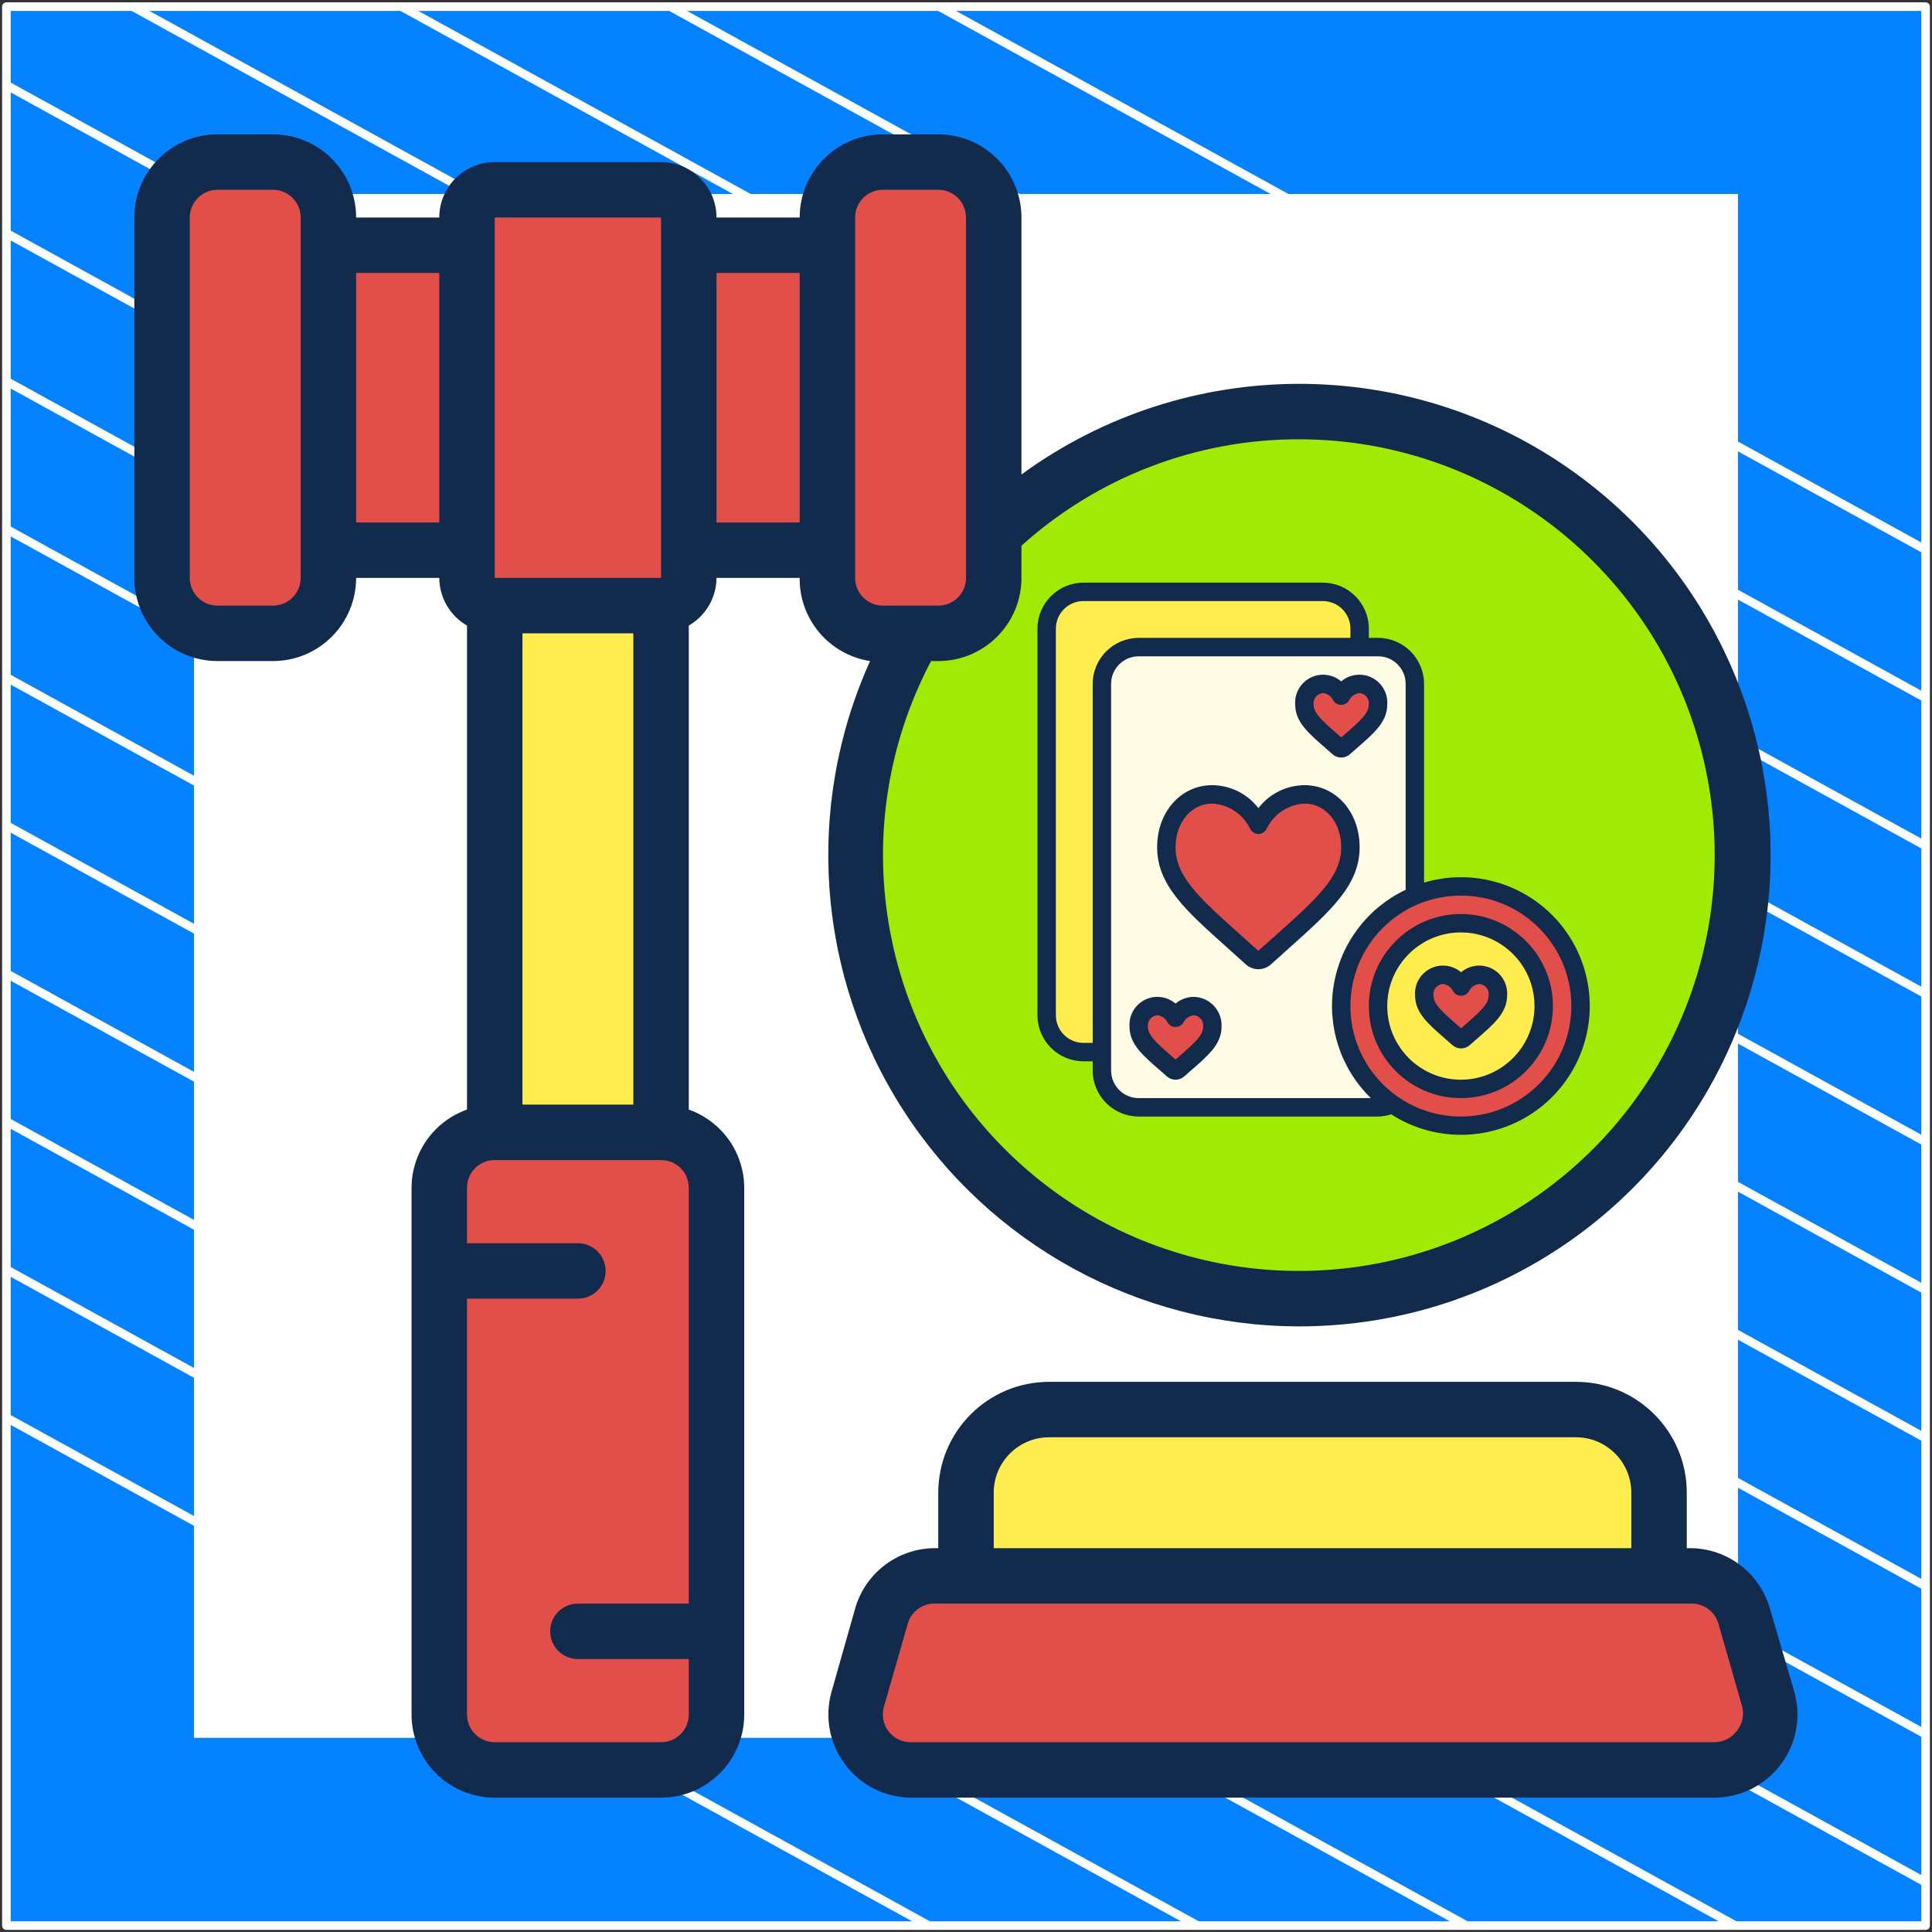 <?xml version="1.0" encoding="UTF-8"?> <svg xmlns="http://www.w3.org/2000/svg" width="302" height="302" viewBox="0 0 302 302" fill="none"><rect x="0" y="0" width="302" height="302" fill="#333333" stroke="none"/><path d="M301 1.038H1V301H301V1.038Z" fill="#0482FF" stroke="white" stroke-width="1.346" stroke-linejoin="round"></path><mask id="mask0_1_1361" style="mask-type:luminance" maskUnits="userSpaceOnUse" x="1" y="1" width="300" height="300"><path d="M301 1H1V300.962H301V1Z" fill="white"></path></mask><g mask="url(#mask0_1_1361)"><path d="M-285.023 64.085L219.795 342.085" stroke="white" stroke-width="1.346" stroke-miterlimit="10"></path><path d="M-263.954 52.544L240.932 330.581" stroke="white" stroke-width="1.346" stroke-miterlimit="10"></path><path d="M-242.819 41.04L261.999 319.04" stroke="white" stroke-width="1.346" stroke-miterlimit="10"></path><path d="M-221.682 29.536L283.136 307.536" stroke="white" stroke-width="1.346" stroke-miterlimit="10"></path><path d="M-200.545 18.032L304.272 296.032" stroke="white" stroke-width="1.346" stroke-miterlimit="10"></path><path d="M-179.41 6.528L325.409 284.528" stroke="white" stroke-width="1.346" stroke-miterlimit="10"></path><path d="M-158.273 -5.014L346.545 273.024" stroke="white" stroke-width="1.346" stroke-miterlimit="10"></path><path d="M-137.205 -16.517L367.613 261.483" stroke="white" stroke-width="1.346" stroke-miterlimit="10"></path><path d="M-116.069 -28.021L388.749 249.979" stroke="white" stroke-width="1.346" stroke-miterlimit="10"></path><path d="M-94.932 -39.525L409.886 238.475" stroke="white" stroke-width="1.346" stroke-miterlimit="10"></path><path d="M-73.796 -51.029L431.023 226.971" stroke="white" stroke-width="1.346" stroke-miterlimit="10"></path><path d="M-52.659 -62.533L452.159 215.467" stroke="white" stroke-width="1.346" stroke-miterlimit="10"></path><path d="M-31.591 -74.075L473.227 203.963" stroke="white" stroke-width="1.346" stroke-miterlimit="10"></path><path d="M-10.454 -85.579L494.363 192.422" stroke="white" stroke-width="1.346" stroke-miterlimit="10"></path></g><path d="M271 31H31V270.975H271V31Z" fill="white" stroke="white" stroke-width="1.346" stroke-miterlimit="10"></path><path d="M268 276.667H142.333C139.616 276.663 137.057 275.384 135.422 273.213C133.788 271.042 133.266 268.23 134.013 265.617L137.74 252.617C138.803 248.902 142.196 246.339 146.06 246.334H264.273C268.137 246.339 271.531 248.902 272.593 252.617L276.32 265.617C277.068 268.23 276.546 271.042 274.911 273.213C273.276 275.384 270.718 276.663 268 276.667Z" fill="#E24F4B"></path><path d="M259.333 233.333V246.333H151V233.333C151 226.153 156.82 220.333 164 220.333H246.333C253.513 220.333 259.333 226.153 259.333 233.333Z" fill="#FFEC4E"></path><path d="M103.333 177H77.333C72.547 177 68.667 180.88 68.667 185.667V268C68.667 272.786 72.547 276.667 77.333 276.667H103.333C108.12 276.667 112 272.786 112 268V185.667C112 180.88 108.12 177 103.333 177Z" fill="#E24F4B"></path><path d="M77.333 94.667H103.333V177H77.333V94.667Z" fill="#FFEC4E"></path><path d="M103.333 29.667H77.333C74.94 29.667 73 31.607 73 34V90.333C73 92.727 74.94 94.667 77.333 94.667H103.333C105.727 94.667 107.667 92.727 107.667 90.333V34C107.667 31.607 105.727 29.667 103.333 29.667Z" fill="#E24F4B"></path><path d="M107.667 38.333H129.333V86H107.667V38.333Z" fill="#E24F4B"></path><path d="M51.333 38.333H73V86H51.333V38.333Z" fill="#E24F4B"></path><path d="M42.667 25.333H34C29.213 25.333 25.333 29.214 25.333 34V90.333C25.333 95.12 29.213 99 34 99H42.667C47.453 99 51.333 95.12 51.333 90.333V34C51.333 29.214 47.453 25.333 42.667 25.333Z" fill="#E24F4B"></path><path d="M146.667 25.333H138C133.214 25.333 129.333 29.214 129.333 34V90.333C129.333 95.12 133.214 99 138 99H146.667C151.453 99 155.333 95.12 155.333 90.333V34C155.333 29.214 151.453 25.333 146.667 25.333Z" fill="#E24F4B"></path><path d="M272.333 133.667C272.322 162.807 254.091 188.831 226.706 198.794C199.322 208.758 168.63 200.535 149.895 178.215C131.16 155.896 128.381 124.243 142.94 99H146.667C151.453 99 155.333 95.12 155.333 90.333V83.313C175.448 64.27 204.966 59.027 230.409 69.976C255.851 80.926 272.335 105.968 272.333 133.667Z" fill="#A1EA06"></path><path d="M276.667 251.447C275.09 245.896 270.043 242.05 264.273 242H263.667V233.333C263.667 223.761 255.906 216 246.333 216H164C154.427 216 146.667 223.761 146.667 233.333V242H146.06C140.29 242.05 135.244 245.896 133.667 251.447L129.983 264.447C128.876 268.341 129.647 272.53 132.068 275.775C134.49 279.02 138.285 280.952 142.333 281H268C272.072 280.992 275.904 279.077 278.355 275.826C280.807 272.575 281.593 268.363 280.48 264.447L276.667 251.447ZM155.333 233.333C155.333 228.547 159.214 224.667 164 224.667H246.333C251.12 224.667 255 228.547 255 233.333V242H155.333V233.333ZM271.467 270.6C270.648 271.691 269.364 272.333 268 272.333H142.333C140.969 272.333 139.685 271.691 138.867 270.6C138.048 269.509 137.791 268.096 138.173 266.787L141.9 253.787C142.456 251.875 144.244 250.588 146.233 250.667H264.273C266.263 250.588 268.051 251.875 268.607 253.787L272.333 266.787C272.667 268.123 272.345 269.539 271.467 270.6Z" fill="#122B4D"></path><path d="M203 207.333C234.948 207.379 263.284 186.826 273.162 156.443C283.04 126.061 272.208 92.774 246.342 74.023C220.475 55.272 185.47 55.331 159.667 74.17V34C159.667 26.82 153.846 21 146.667 21H138C130.82 21 125 26.82 125 34H112C112 29.213 108.12 25.333 103.333 25.333H77.333C72.547 25.333 68.667 29.213 68.667 34H55.667C55.667 26.82 49.846 21 42.667 21H34C26.82 21 21 26.82 21 34V90.333C21 97.513 26.82 103.333 34 103.333H42.667C49.846 103.333 55.667 97.513 55.667 90.333H68.667C68.685 93.411 70.335 96.248 73 97.787V173.447C67.819 175.279 64.349 180.171 64.333 185.667V268C64.333 275.18 70.154 281 77.333 281H103.333C110.513 281 116.333 275.18 116.333 268V185.667C116.318 180.171 112.848 175.279 107.667 173.447V97.787C110.332 96.248 111.981 93.411 112 90.333H125C124.924 96.802 129.614 102.342 136.007 103.333C125.716 126.109 127.674 152.549 141.208 173.56C154.743 194.571 178.007 207.286 203 207.333ZM203 68.667C232.192 68.654 257.812 88.104 265.645 116.226C273.477 144.348 261.601 174.242 236.606 189.322C211.611 204.402 179.628 200.969 158.403 180.927C137.177 160.885 131.917 129.152 145.54 103.333H146.667C153.846 103.333 159.667 97.513 159.667 90.333V85.307C171.551 74.584 186.993 68.654 203 68.667ZM77.333 34H103.333V38.333V86V90.333H77.333V34ZM99 172.667H81.667V99H99V172.667ZM47 90.333C47 92.727 45.06 94.667 42.667 94.667H34C31.607 94.667 29.667 92.727 29.667 90.333V34C29.667 31.607 31.607 29.667 34 29.667H42.667C45.06 29.667 47 31.607 47 34V90.333ZM55.667 81.667V42.667H68.667V81.667H55.667ZM103.333 272.333H77.333C74.94 272.333 73 270.393 73 268V203H90.333C92.727 203 94.667 201.06 94.667 198.667C94.667 196.273 92.727 194.333 90.333 194.333H73V185.667C73 183.273 74.94 181.333 77.333 181.333H103.333C105.727 181.333 107.667 183.273 107.667 185.667V250.667H90.333C87.94 250.667 86 252.607 86 255C86 257.393 87.94 259.333 90.333 259.333H107.667V268C107.667 270.393 105.727 272.333 103.333 272.333ZM112 81.667V42.667H125V81.667H112ZM133.667 90.333V34C133.667 31.607 135.607 29.667 138 29.667H146.667C149.06 29.667 151 31.607 151 34V90.333C151 92.727 149.06 94.667 146.667 94.667H138C135.607 94.667 133.667 92.727 133.667 90.333Z" fill="#122B4D"></path><path d="M209.652 157.263C209.647 163.388 212.648 169.125 217.681 172.615C216.964 172.928 216.19 173.09 215.407 173.09H177.999C174.82 173.09 172.243 170.513 172.243 167.335V106.905C172.243 103.726 174.82 101.15 177.999 101.15H215.407C218.586 101.15 221.163 103.726 221.163 106.905V139.997C214.191 142.9 209.65 149.711 209.652 157.263Z" fill="#FFFCE6"></path><path d="M212.53 98.272V101.15H177.999C174.82 101.15 172.243 103.726 172.243 106.905V164.457H169.366C166.187 164.457 163.611 161.88 163.611 158.702V98.272C163.611 95.094 166.187 92.517 169.366 92.517H206.775C209.953 92.517 212.53 95.094 212.53 98.272Z" fill="#FFEC4E"></path><path d="M196.703 128.926C196.703 128.926 198.913 124.171 203.897 124.171C208.156 124.171 211.091 127.958 211.091 132.442C211.091 138.406 205.681 142.433 197.683 149.694C197.126 150.194 196.28 150.194 195.723 149.694C187.725 142.433 182.315 138.406 182.315 132.442C182.315 127.958 185.25 124.171 189.509 124.171C194.493 124.171 196.703 128.926 196.703 128.926Z" fill="#E24F4B"></path><path d="M209.652 108.754C210.207 107.663 211.307 106.956 212.53 106.905C213.342 106.938 214.107 107.299 214.649 107.905C215.191 108.511 215.465 109.311 215.407 110.122C215.407 112.442 213.249 114.007 210.045 116.83C209.82 117.026 209.485 117.026 209.259 116.83C206.055 114.007 203.897 112.442 203.897 110.122C203.84 109.311 204.113 108.511 204.655 107.905C205.197 107.299 205.962 106.938 206.775 106.905C207.997 106.956 209.097 107.663 209.652 108.754Z" fill="#E24F4B"></path><path d="M183.754 159.112C184.309 158.021 185.409 157.315 186.631 157.263C187.444 157.296 188.208 157.657 188.751 158.263C189.293 158.869 189.566 159.669 189.509 160.48C189.509 162.8 187.351 164.365 184.146 167.188C183.921 167.384 183.586 167.384 183.361 167.188C180.157 164.365 177.998 162.8 177.998 160.48C177.941 159.669 178.215 158.869 178.757 158.263C179.299 157.657 180.064 157.296 180.876 157.263C182.099 157.315 183.199 158.021 183.754 159.112Z" fill="#E24F4B"></path><path d="M247.061 157.263C247.061 167.593 238.687 175.968 228.357 175.968C218.027 175.968 209.652 167.593 209.652 157.263C209.652 146.933 218.027 138.559 228.357 138.559C238.687 138.559 247.061 146.933 247.061 157.263Z" fill="#E24F4B"></path><path d="M228.357 170.212C235.508 170.212 241.306 164.415 241.306 157.263C241.306 150.111 235.508 144.314 228.357 144.314C221.205 144.314 215.407 150.111 215.407 157.263C215.407 164.415 221.205 170.212 228.357 170.212Z" fill="#FFEC4E"></path><path d="M203.897 122.732C201.076 122.759 198.423 124.081 196.703 126.317C194.983 124.081 192.33 122.759 189.509 122.732C184.587 122.732 180.876 126.904 180.876 132.442C180.876 138.341 185.305 142.296 192.008 148.29C192.885 149.073 193.801 149.896 194.756 150.759C195.866 151.75 197.542 151.75 198.651 150.759C199.606 149.896 200.521 149.074 201.398 148.292C208.101 142.299 212.53 138.335 212.53 132.442C212.53 126.904 208.819 122.732 203.897 122.732ZM199.478 146.145C198.598 146.932 197.676 147.758 196.689 148.629C195.729 147.758 194.809 146.93 193.928 146.145C187.582 140.472 183.754 137.048 183.754 132.442C183.754 128.547 186.229 125.609 189.509 125.609C192.042 125.751 194.3 127.255 195.408 129.537C195.645 130.038 196.149 130.359 196.703 130.362C197.257 130.359 197.761 130.038 197.998 129.537C199.107 127.255 201.364 125.752 203.897 125.609C207.178 125.609 209.652 128.547 209.652 132.442C209.652 137.048 205.824 140.472 199.478 146.145Z" fill="#122B4D"></path><path d="M207.214 116.951L208.306 117.908C209.075 118.586 210.228 118.586 210.998 117.908L212.091 116.949C214.852 114.552 216.846 112.819 216.846 110.122C216.963 108.369 216.018 106.717 214.447 105.929C212.877 105.142 210.987 105.373 209.652 106.515C208.318 105.373 206.428 105.142 204.857 105.929C203.287 106.717 202.341 108.369 202.458 110.122C202.458 112.819 204.453 114.552 207.214 116.951ZM206.775 108.344C207.448 108.394 208.047 108.79 208.357 109.39C208.6 109.872 209.092 110.179 209.632 110.183C210.181 110.183 210.684 109.878 210.937 109.391C211.249 108.788 211.853 108.391 212.53 108.344C212.959 108.383 213.354 108.594 213.625 108.929C213.896 109.264 214.02 109.694 213.969 110.122C213.969 111.449 212.746 112.568 210.205 114.781L209.652 115.263L209.1 114.781C206.559 112.571 205.336 111.449 205.336 110.122C205.284 109.694 205.408 109.264 205.679 108.929C205.95 108.594 206.346 108.383 206.775 108.344Z" fill="#122B4D"></path><path d="M186.632 155.824C185.579 155.823 184.559 156.195 183.754 156.873C182.419 155.731 180.529 155.5 178.959 156.288C177.388 157.075 176.443 158.727 176.56 160.48C176.56 163.177 178.554 164.91 181.315 167.309L182.407 168.266C183.176 168.944 184.33 168.944 185.099 168.266L186.193 167.307C188.954 164.91 190.948 163.177 190.948 160.48C191.004 159.287 190.579 158.122 189.767 157.246C188.955 156.371 187.825 155.858 186.632 155.824ZM184.306 165.139L183.754 165.621L183.201 165.139C180.66 162.929 179.437 161.807 179.437 160.48C179.386 160.052 179.51 159.622 179.781 159.287C180.052 158.952 180.447 158.741 180.876 158.702C181.55 158.752 182.149 159.148 182.459 159.748C182.701 160.231 183.194 160.537 183.734 160.541H183.754C184.297 160.538 184.792 160.233 185.039 159.749C185.351 159.146 185.954 158.749 186.632 158.702C187.061 158.741 187.456 158.952 187.727 159.287C187.998 159.622 188.122 160.052 188.07 160.48C188.07 161.807 186.847 162.929 184.306 165.139Z" fill="#122B4D"></path><path d="M228.357 142.875C220.41 142.875 213.969 149.317 213.969 157.263C213.969 165.209 220.41 171.651 228.357 171.651C236.303 171.651 242.745 165.209 242.745 157.263C242.736 149.32 236.299 142.884 228.357 142.875ZM228.357 168.773C222 168.773 216.846 163.62 216.846 157.263C216.846 150.906 222 145.753 228.357 145.753C234.714 145.753 239.867 150.906 239.867 157.263C239.86 163.617 234.711 168.766 228.357 168.773Z" fill="#122B4D"></path><path d="M228.357 137.12C226.407 137.121 224.468 137.407 222.602 137.969V106.905C222.597 102.934 219.379 99.716 215.408 99.711H213.969V98.272C213.964 94.301 210.746 91.083 206.775 91.078H169.366C165.395 91.083 162.177 94.301 162.172 98.272V158.702C162.177 162.673 165.395 165.891 169.366 165.896H170.805V167.335C170.809 171.306 174.028 174.524 177.999 174.529H215.408C216.108 174.516 216.802 174.399 217.468 174.183C224.686 178.831 234.058 178.391 240.808 173.086C247.559 167.782 250.203 158.78 247.395 150.667C244.586 142.555 236.942 137.115 228.357 137.12ZM169.366 163.018C166.982 163.018 165.049 161.086 165.049 158.702V98.272C165.049 95.888 166.982 93.956 169.366 93.956H206.775C209.159 93.956 211.091 95.888 211.091 98.272V99.711H177.999C174.028 99.716 170.809 102.934 170.805 106.905V163.018H169.366ZM177.999 171.651C175.615 171.651 173.682 169.719 173.682 167.335V106.905C173.682 104.521 175.615 102.589 177.999 102.589H215.408C217.791 102.589 219.724 104.521 219.724 106.905V139.091C213.77 141.903 209.572 147.454 208.488 153.949C207.403 160.443 209.57 167.057 214.287 171.651H177.999ZM228.357 174.529C218.821 174.529 211.091 166.799 211.091 157.263C211.091 147.728 218.821 139.997 228.357 139.997C237.892 139.997 245.622 147.728 245.622 157.263C245.612 166.794 237.888 174.518 228.357 174.529Z" fill="#122B4D"></path><path d="M228.389 154.222C228.944 153.132 230.044 152.425 231.267 152.373C232.079 152.406 232.844 152.767 233.386 153.373C233.928 153.979 234.202 154.779 234.144 155.591C234.144 157.91 231.986 159.475 228.782 162.298C228.557 162.494 228.221 162.494 227.996 162.298C224.792 159.475 222.634 157.91 222.634 155.591C222.576 154.779 222.85 153.979 223.392 153.373C223.934 152.767 224.699 152.406 225.511 152.373C226.734 152.425 227.834 153.132 228.389 154.222Z" fill="#E24F4B"></path><path d="M225.95 162.419L227.042 163.376C227.812 164.054 228.965 164.054 229.734 163.376L230.828 162.417C233.589 160.02 235.583 158.287 235.583 155.59C235.7 153.837 234.755 152.185 233.184 151.398C231.613 150.61 229.724 150.841 228.389 151.983C227.054 150.841 225.165 150.61 223.594 151.398C222.024 152.185 221.078 153.837 221.195 155.59C221.195 158.287 223.189 160.02 225.95 162.419ZM225.511 153.812C226.185 153.862 226.784 154.258 227.094 154.858C227.337 155.341 227.829 155.647 228.369 155.651C228.917 155.651 229.421 155.346 229.674 154.859C229.986 154.256 230.589 153.86 231.267 153.812C231.696 153.851 232.091 154.062 232.362 154.397C232.633 154.732 232.757 155.162 232.705 155.59C232.705 156.917 231.482 158.036 228.942 160.249L228.389 160.731L227.837 160.249C225.296 158.039 224.073 156.917 224.073 155.59C224.021 155.162 224.145 154.732 224.416 154.397C224.687 154.062 225.082 153.851 225.511 153.812Z" fill="#122B4D"></path></svg> 